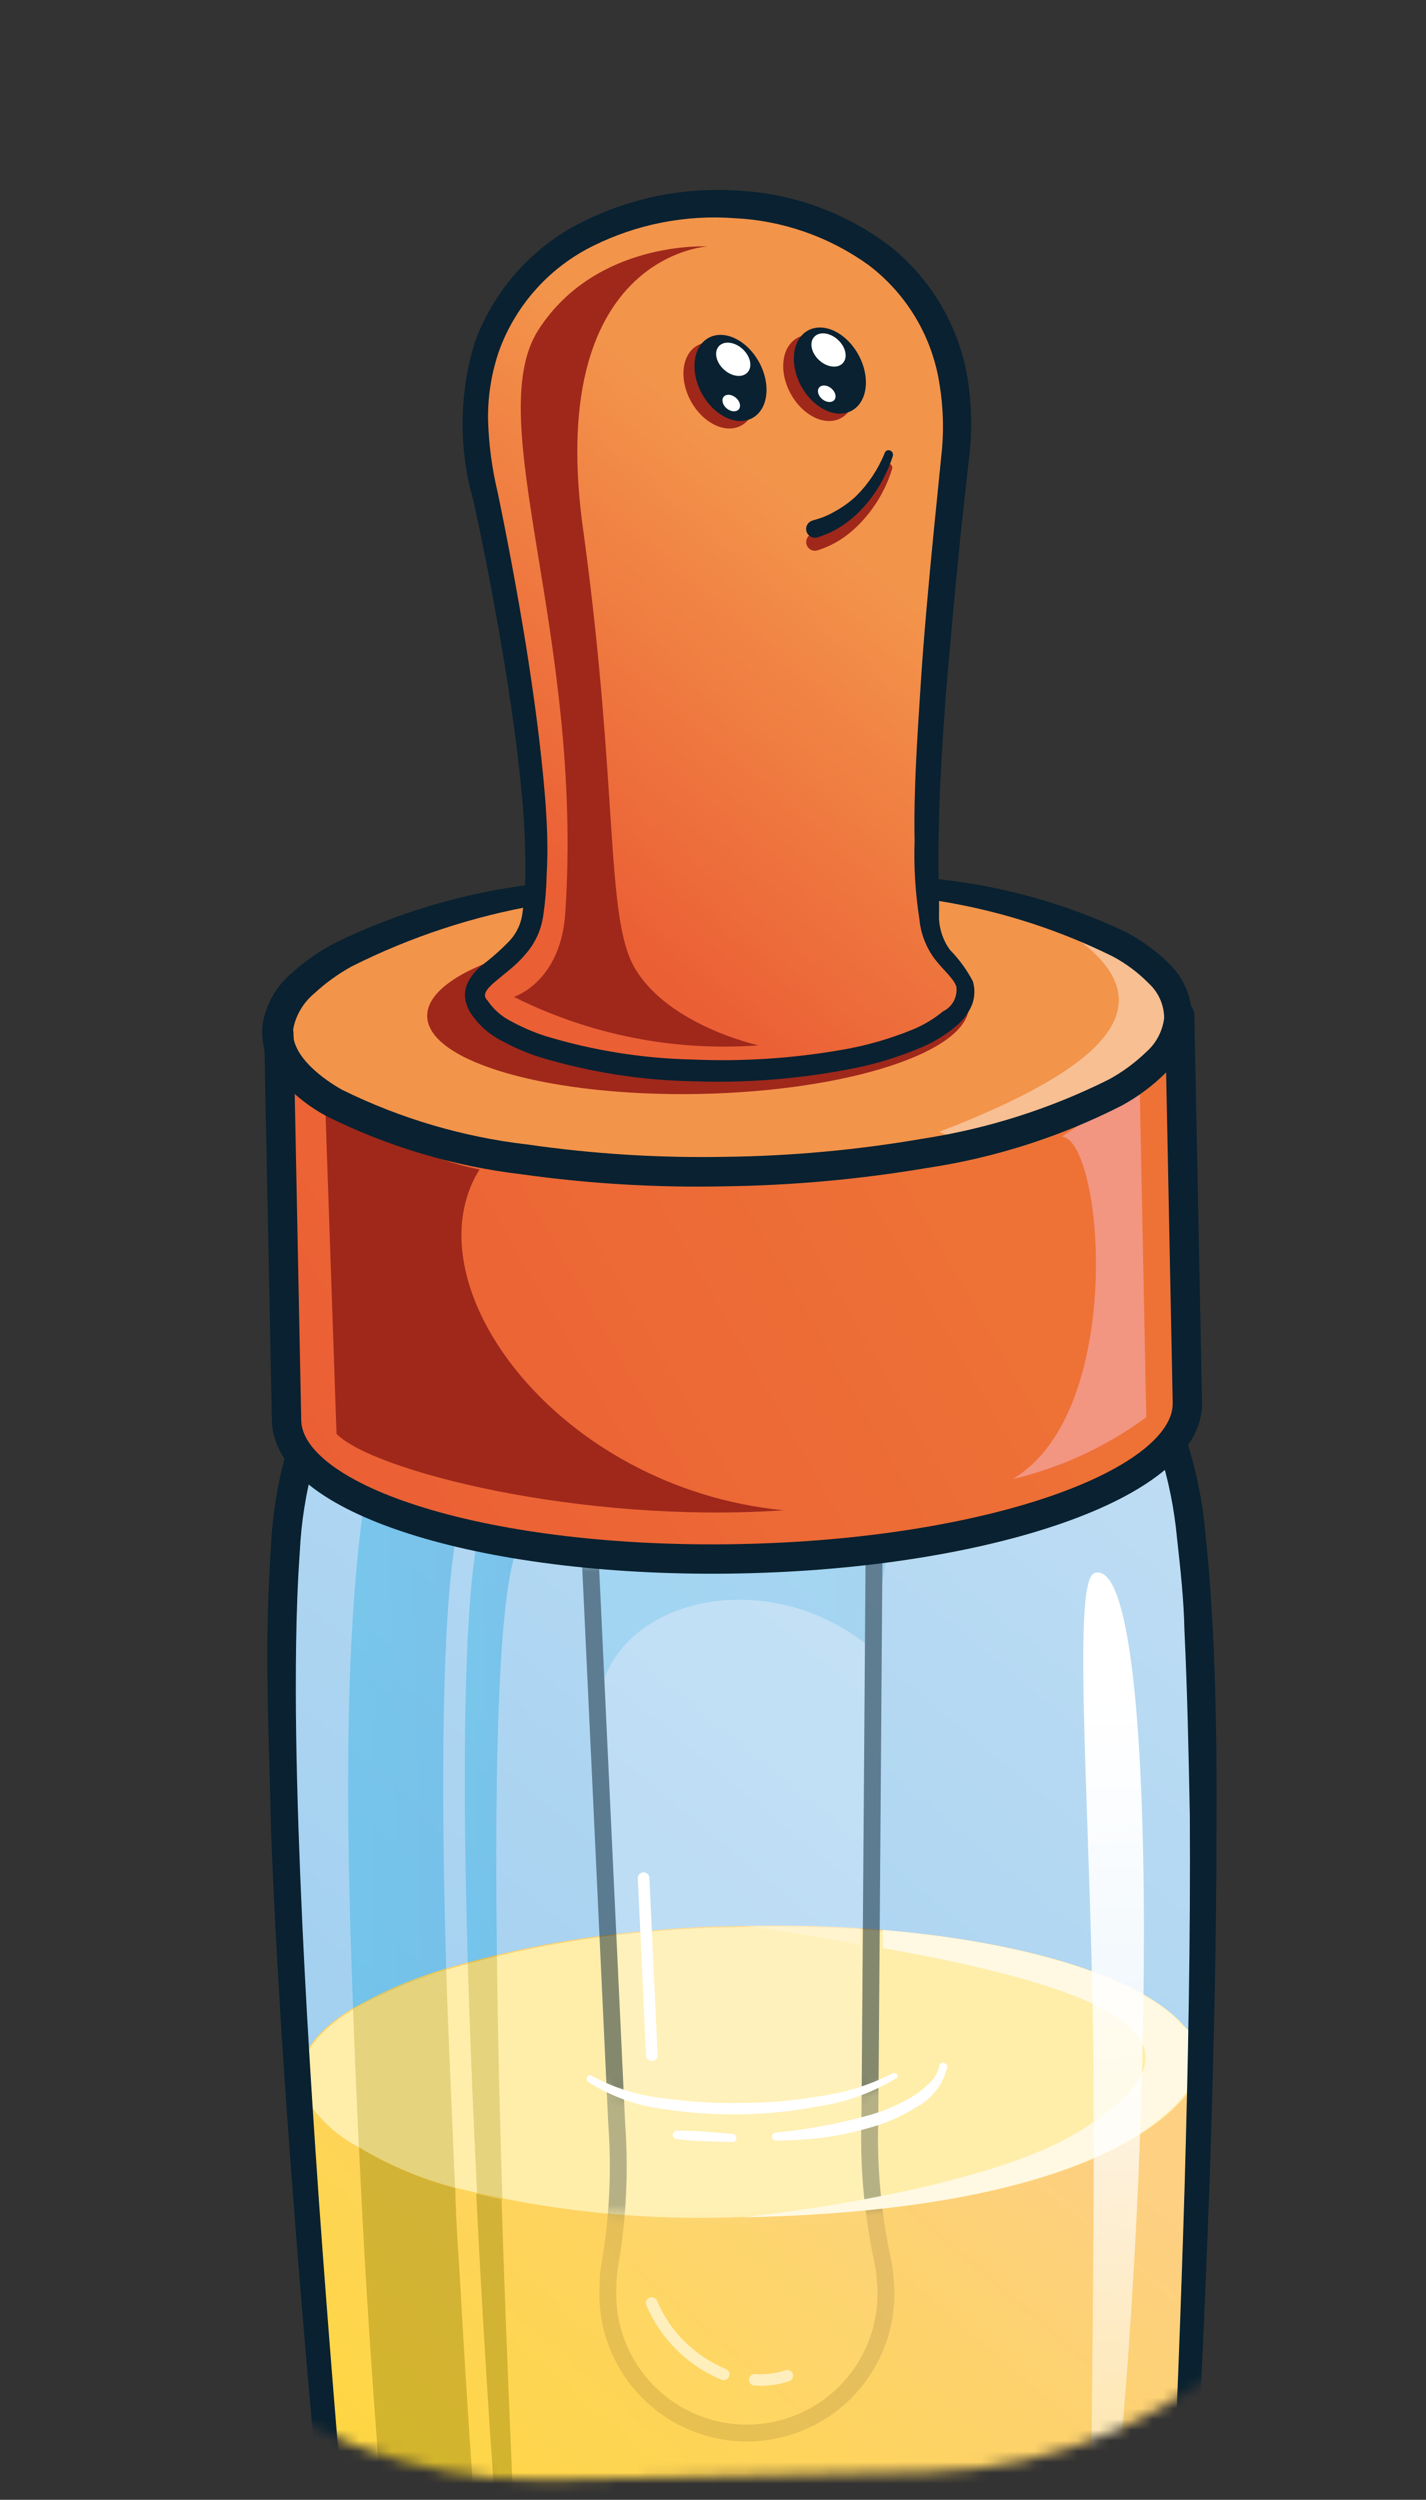 <?xml version="1.0" encoding="UTF-8"?> <svg xmlns="http://www.w3.org/2000/svg" width="133" height="233" viewBox="0 0 133 233" fill="none"><rect x="0" y="0" width="133" height="233" fill="#333333" stroke="none"/><mask id="mask0_146_731" style="mask-type:luminance" maskUnits="userSpaceOnUse" x="0" y="0" width="132" height="232"><path d="M81.77 0.926L46.445 1.63C20.794 2.141 0.415 23.35 0.926 49L3.649 185.629C4.161 211.28 25.369 231.659 51.02 231.148L86.346 230.444C111.996 229.933 132.376 208.724 131.864 183.074L129.141 46.444C128.63 20.794 107.421 0.414 81.77 0.926Z" fill="white"></path></mask><g mask="url(#mask0_146_731)"><path d="M109.383 134.352C109.383 134.352 95.064 144.766 68.868 145.288C42.672 145.81 28.07 135.973 28.07 135.973C25.51 143.327 26.149 167.411 27.843 193.485C27.851 193.863 27.858 194.24 27.866 194.638C29.579 220.691 32.263 248.516 33.794 263.429C33.807 264.085 33.919 264.72 33.993 265.415C33.998 265.653 34.003 265.892 34.007 266.131C34.012 266.369 34.02 266.767 34.026 267.086C34.498 271.772 34.81 274.472 34.81 274.472C34.801 274.565 34.803 274.658 34.816 274.751C35.15 278.525 40.925 281.753 49.52 283.69L49.858 283.684C56.014 285.053 62.719 253.062 70.954 252.898C82.411 252.67 93.451 283.451 100.18 280.631C105.312 278.539 108.361 275.772 108.304 272.908C108.304 272.908 111.132 231.064 112.002 192.881L111.973 191.41C112.588 165.39 112.214 141.638 109.383 134.352ZM40.814 273.198C37.373 269.287 34.278 209.812 33.396 200.517C33.383 200.399 33.381 200.279 33.389 200.159C32.982 195.71 32.66 191.538 32.383 187.624C35.46 185.777 38.781 184.372 42.249 183.447C42.136 189.777 42.174 196.681 42.52 204.037L42.523 204.196C44.08 239.405 45.547 261.046 47.578 267.114C49.609 273.182 60.784 278.79 74.579 279.012C66.465 280.268 47.024 280.238 40.814 273.198Z" fill="url(#paint0_linear_146_731)"></path><path d="M110.429 188.854C106.475 184.137 94.684 180.591 79.762 179.695L76.734 179.556C74.424 179.463 72.076 179.45 69.669 179.498C68.734 179.516 67.819 179.535 66.904 179.553L65.97 179.572L63.267 179.725L61.28 179.884L59.294 180.063C53.557 180.605 47.883 181.677 42.344 183.266C38.877 184.193 35.557 185.599 32.478 187.442C29.688 189.249 28.057 191.252 27.9 193.364C27.893 193.503 27.896 193.643 27.908 193.782C27.893 194.027 27.898 194.273 27.923 194.518C27.934 194.623 27.936 194.73 27.929 194.836C28.341 203.523 31.757 242.118 33.771 263.31C33.785 263.966 33.897 264.601 33.97 265.296C33.975 265.534 33.98 265.773 33.984 266.012C33.989 266.25 33.997 266.648 34.004 266.967C34.283 270.025 34.533 272.547 34.728 274.354C34.718 274.447 34.72 274.541 34.733 274.633C36.066 278.586 41.757 281.597 49.438 283.573L49.855 283.564C56.356 285.246 63.343 253.448 71.14 253.292C81.605 253.203 92.968 284.197 100.097 280.454C103.574 278.863 106.41 276.141 108.141 272.732C108.141 272.732 111.669 201.166 111.881 192.824C111.874 192.486 111.87 192.247 111.867 192.128C111.794 190.9 111.284 189.738 110.429 188.854ZM32.422 187.623C35.499 185.777 38.82 184.371 42.288 183.446C38.832 184.404 35.515 185.808 32.422 187.623Z" fill="url(#paint1_linear_146_731)"></path><path d="M112.013 191.39C111.847 190.06 111.345 189.811 110.531 188.932C106.311 183.882 93.105 180.186 76.737 179.656C74.427 179.563 72.079 179.55 69.672 179.598C68.737 179.617 67.823 179.635 66.907 179.653L65.973 179.672L63.27 179.825L61.283 179.984L59.297 180.163C53.552 180.717 47.872 181.803 42.328 183.406C38.861 184.333 35.541 185.739 32.462 187.583C29.555 189.491 27.927 191.653 27.971 193.861C27.984 194.216 28.037 194.569 28.131 194.912C29.343 197.14 31.195 198.954 33.448 200.119C36.278 201.806 39.331 203.085 42.518 203.918C51.337 206.128 60.432 207.039 69.515 206.623C103.19 205.952 110.974 196.186 111.983 192.902C111.97 192.871 111.97 192.835 111.981 192.803C112 192.604 111.996 192.404 111.969 192.206C112.063 191.886 112.037 191.588 112.013 191.39Z" fill="#FFEEAA"></path><path d="M50.044 83.381C35.766 85.854 25.936 90.806 26.046 96.316C26.197 103.894 45.135 109.645 68.328 109.183C91.52 108.721 110.215 102.219 110.064 94.641C109.957 89.27 100.398 84.884 86.586 82.812C86.619 86.088 87.818 89.246 89.968 91.719C90.392 95.033 83.814 99.462 68.101 99.776C52.387 100.089 44.163 96.79 44.489 93.202C47.361 90.621 49.312 87.172 50.044 83.381Z" fill="#F3944B"></path><path opacity="0.4" d="M104.104 89.09C114.971 94.226 108.307 100.309 91.287 106.976L87.597 105.497C102.762 99.663 109.251 93.763 100.228 87.337L104.104 89.09Z" fill="white"></path><path d="M65.258 101.963C79.21 101.684 90.451 97.995 90.365 93.722C90.28 89.448 78.901 86.21 64.95 86.488C50.999 86.766 39.758 90.455 39.843 94.729C39.928 99.002 51.307 102.241 65.258 101.963Z" fill="#9F281B"></path><g opacity="0.5"><mask id="mask1_146_731" style="mask-type:luminance" maskUnits="userSpaceOnUse" x="50" y="144" width="39" height="53"><path d="M88.879 189.862C88.907 189.568 88.859 189.272 88.738 189.003C88.618 188.733 88.429 188.499 88.192 188.324C86.011 185.741 86.092 144.867 86.092 144.867L50.11 145.585L51.008 190.617C50.99 190.769 50.993 190.923 51.017 191.075C51.017 191.075 53.118 196.684 69.647 196.354C86.177 196.025 88.9 190.916 88.879 189.862Z" fill="white"></path></mask><g mask="url(#mask1_146_731)"><path opacity="0.4" d="M81.519 145.038L81.133 197.498C80.99 201.879 81.378 206.261 82.288 210.549C82.442 211.2 82.535 211.864 82.567 212.533C82.742 214.313 82.547 216.111 81.995 217.812C81.442 219.514 80.544 221.083 79.356 222.42C78.168 223.758 76.716 224.835 75.091 225.584C73.467 226.334 71.705 226.739 69.916 226.775C68.128 226.81 66.351 226.475 64.698 225.791C63.045 225.107 61.551 224.089 60.311 222.8C59.071 221.511 58.11 219.979 57.49 218.301C56.87 216.623 56.604 214.834 56.709 213.049C56.706 212.38 56.766 211.713 56.888 211.055C57.627 206.735 57.84 202.341 57.522 197.969L55.065 145.565" fill="white"></path><path opacity="0.3" d="M55.698 160.396C55.474 149.158 71.314 145.201 81.253 153.639L82.871 143.996L54.029 143.556L55.698 160.396Z" fill="url(#paint2_linear_146_731)"></path><path d="M81.519 145.038L81.133 197.498C80.99 201.879 81.378 206.261 82.288 210.549C82.442 211.2 82.535 211.864 82.567 212.533C82.742 214.313 82.547 216.111 81.995 217.812C81.442 219.514 80.544 221.083 79.356 222.42C78.168 223.758 76.716 224.835 75.091 225.584C73.467 226.334 71.705 226.739 69.916 226.775C68.128 226.81 66.351 226.475 64.698 225.791C63.045 225.107 61.551 224.089 60.311 222.8C59.071 221.511 58.11 219.979 57.49 218.301C56.87 216.623 56.604 214.834 56.709 213.049C56.706 212.38 56.766 211.713 56.888 211.055C57.627 206.735 57.84 202.341 57.522 197.969L55.065 145.565" stroke="#092130" stroke-width="1.573" stroke-miterlimit="10"></path></g></g><path d="M89.968 91.719C91.24 95.674 82.159 99.317 69.532 99.728C56.905 100.139 45.763 97.197 44.49 93.243C43.661 90.613 48.979 89.85 49.748 85.497C50.338 82.142 50.88 72.401 44.951 44.522C38.008 11.668 92.676 9.982 89.081 42.269C85.877 71.166 86.268 80.809 86.598 85.399C86.912 89.193 89.373 89.841 89.968 91.719Z" fill="url(#paint3_linear_146_731)"></path><path d="M65.993 22.97C65.993 22.97 55.614 22.381 50.229 30.726C44.843 39.072 54.455 59.077 52.725 85.079C52.297 91.575 47.926 92.915 47.926 92.915C54.984 96.452 62.867 98.014 70.741 97.435C70.741 97.435 62.407 95.612 59.236 90.282C56.437 85.642 57.715 73.876 54.45 49.804C50.647 23.773 65.993 22.97 65.993 22.97Z" fill="#9F281B"></path><path d="M110.104 96.65L110.783 130.723C110.934 138.301 92.24 144.823 69.048 145.285C45.855 145.747 26.916 139.976 26.765 132.398L26.086 98.325C26.086 98.325 41.197 109.724 68.288 109.184C95.379 108.644 110.104 96.65 110.104 96.65Z" fill="url(#paint4_linear_146_731)"></path><path d="M99.046 105.926C102.915 106.347 105.049 131.535 94.469 137.855C98.961 136.789 103.192 134.831 106.911 132.095L106.294 101.145L99.046 105.926Z" fill="#F29581"></path><path d="M44.725 108.998C38.035 119.737 51.983 138.701 73.077 140.768C54.02 142.063 34.639 137.037 31.387 133.639L30.346 103.354C35.062 105.37 39.912 108.079 44.725 108.998Z" fill="#9F281B"></path><path d="M50.163 84.355C44.128 85.399 38.28 87.326 32.806 90.074C31.537 90.772 30.357 91.625 29.295 92.611C28.316 93.427 27.638 94.547 27.369 95.794C26.995 98.01 29.446 100.17 31.861 101.554C37.315 104.25 43.192 105.984 49.236 106.68C55.344 107.56 61.514 107.942 67.684 107.824C73.864 107.746 80.027 107.178 86.116 106.124C92.141 105.195 97.985 103.333 103.437 100.605C104.696 99.918 105.857 99.065 106.889 98.069C107.825 97.255 108.427 96.123 108.577 94.891C108.574 94.291 108.449 93.698 108.209 93.149C107.968 92.599 107.618 92.105 107.18 91.695C106.18 90.672 105.029 89.809 103.766 89.137C98.284 86.432 92.403 84.628 86.348 83.793C86.222 83.769 86.102 83.721 85.994 83.651C85.887 83.581 85.795 83.491 85.722 83.385C85.65 83.279 85.599 83.16 85.573 83.035C85.546 82.91 85.545 82.78 85.569 82.654C85.608 82.406 85.743 82.184 85.944 82.034C86.146 81.885 86.399 81.821 86.647 81.857C93.024 82.438 99.249 84.139 105.034 86.883C106.517 87.67 107.877 88.669 109.073 89.847C109.758 90.519 110.297 91.326 110.657 92.215C111.017 93.105 111.19 94.059 111.166 95.019C111.01 96.93 110.135 98.71 108.718 100.002C107.513 101.195 106.147 102.213 104.66 103.028C98.945 105.946 92.795 107.916 86.45 108.863C80.22 109.918 73.918 110.49 67.6 110.572C61.278 110.708 54.956 110.335 48.694 109.457C42.303 108.711 36.09 106.855 30.337 103.972C28.823 103.142 27.457 102.066 26.294 100.79C25.622 100.082 25.112 99.236 24.802 98.311C24.491 97.385 24.387 96.403 24.496 95.433C24.816 93.576 25.783 91.893 27.227 90.682C28.475 89.562 29.86 88.605 31.349 87.834C37.099 85.049 43.267 83.225 49.608 82.436C49.734 82.414 49.864 82.418 49.989 82.447C50.115 82.476 50.233 82.531 50.336 82.606C50.44 82.682 50.527 82.778 50.593 82.889C50.659 83 50.701 83.122 50.718 83.25C50.759 83.496 50.703 83.748 50.563 83.955C50.422 84.161 50.208 84.306 49.965 84.359L50.163 84.355Z" fill="#092130"></path><path d="M69.139 39.664C70.615 38.86 70.9 36.535 69.775 34.47C68.65 32.405 66.541 31.383 65.065 32.187C63.589 32.992 63.304 35.317 64.429 37.382C65.554 39.447 67.662 40.469 69.139 39.664Z" fill="#9F281B"></path><path d="M78.444 38.968C79.921 38.164 80.205 35.838 79.08 33.773C77.956 31.709 75.847 30.687 74.371 31.491C72.894 32.295 72.61 34.621 73.735 36.686C74.859 38.751 76.968 39.773 78.444 38.968Z" fill="#9F281B"></path><path d="M90.738 91.467C90.966 92.229 90.918 93.047 90.606 93.778C90.306 94.429 89.877 95.013 89.346 95.494C88.376 96.34 87.283 97.033 86.104 97.549C83.853 98.527 81.497 99.242 79.082 99.678C74.33 100.582 69.492 100.952 64.658 100.782C59.793 100.694 54.963 99.933 50.306 98.521C49.11 98.139 47.954 97.642 46.854 97.038C45.607 96.421 44.555 95.471 43.814 94.293C43.604 93.926 43.461 93.524 43.393 93.107C43.324 92.626 43.39 92.136 43.583 91.69C43.909 90.999 44.395 90.396 45.001 89.931C45.906 89.246 46.756 88.49 47.543 87.672C48.221 86.934 48.642 85.998 48.743 85.001C48.908 83.866 48.992 82.721 48.993 81.574C49.019 79.231 48.926 76.888 48.714 74.555C48.302 69.867 47.611 65.165 46.822 60.485C46.032 55.804 45.143 51.146 44.137 46.609C42.759 41.781 42.816 36.657 44.301 31.861C46.076 27.033 49.616 23.058 54.208 20.739C58.702 18.462 63.726 17.433 68.754 17.763C73.823 18.01 78.705 19.755 82.783 22.776C86.861 25.928 89.557 30.54 90.302 35.64C90.661 38.114 90.671 40.625 90.332 43.102L89.557 50.181C89.081 54.926 88.645 59.658 88.248 64.375C87.885 69.118 87.582 73.86 87.537 78.577C87.464 80.926 87.63 83.291 87.577 85.62C87.626 86.666 87.978 87.675 88.59 88.525C89.447 89.395 90.171 90.386 90.738 91.467ZM89.196 91.955C88.942 91.184 87.972 90.427 87.154 89.349C86.353 88.265 85.866 86.98 85.747 85.636C85.372 83.244 85.224 80.822 85.304 78.402C85.209 73.609 85.551 68.826 85.854 64.064C86.157 59.303 86.6 54.538 87.062 49.793L87.776 42.675C88.049 40.419 88.003 38.136 87.641 35.892C86.98 31.449 84.608 27.439 81.031 24.721C77.363 22.074 73.005 20.55 68.487 20.335C63.955 20.003 59.418 20.891 55.345 22.905C51.307 24.887 48.179 28.338 46.603 32.551C45.853 34.658 45.486 36.883 45.52 39.12C45.584 41.428 45.89 43.722 46.433 45.966C47.401 50.643 48.271 55.342 49.042 60.062C49.793 64.783 50.444 69.526 50.838 74.314C51.026 76.718 51.133 79.123 50.983 81.574C50.959 82.808 50.858 84.04 50.678 85.261C50.5 86.652 49.901 87.955 48.962 88.996C47.271 91.02 44.39 92.231 45.465 93.245C46.02 94.074 46.78 94.745 47.673 95.191C48.667 95.733 49.709 96.185 50.784 96.541C55.253 97.905 59.887 98.649 64.558 98.754C69.214 98.957 73.878 98.657 78.469 97.86C80.755 97.474 82.992 96.835 85.137 95.956C86.153 95.536 87.101 94.968 87.949 94.268C88.375 94.065 88.726 93.731 88.95 93.315C89.174 92.9 89.26 92.423 89.196 91.955Z" fill="#092130"></path><path d="M70.169 38.964C71.645 38.16 71.93 35.834 70.805 33.77C69.68 31.705 67.572 30.683 66.095 31.487C64.619 32.291 64.334 34.617 65.459 36.682C66.584 38.747 68.693 39.769 70.169 38.964Z" fill="#092130"></path><path d="M75.7 49.739C76.443 49.57 77.156 49.288 77.812 48.901C78.522 48.505 79.181 48.024 79.774 47.469C80.934 46.325 81.842 44.951 82.439 43.436C82.46 43.386 82.49 43.342 82.528 43.304C82.566 43.267 82.612 43.237 82.661 43.218C82.711 43.198 82.764 43.189 82.818 43.19C82.871 43.192 82.924 43.204 82.972 43.226C83.066 43.264 83.142 43.336 83.184 43.428C83.227 43.519 83.233 43.623 83.201 43.719C82.681 45.411 81.811 46.974 80.646 48.307C80.07 48.981 79.414 49.582 78.692 50.097C77.92 50.633 77.069 51.046 76.169 51.321C75.968 51.362 75.759 51.326 75.584 51.219C75.408 51.113 75.279 50.944 75.223 50.747C75.166 50.55 75.186 50.339 75.278 50.155C75.37 49.972 75.528 49.83 75.72 49.758L75.84 49.756L75.7 49.739Z" fill="#9F281B"></path><path d="M79.438 38.278C80.914 37.474 81.199 35.148 80.074 33.083C78.949 31.018 76.841 29.996 75.364 30.801C73.888 31.605 73.603 33.931 74.728 35.995C75.853 38.06 77.962 39.082 79.438 38.278Z" fill="#092130"></path><path d="M77.817 37.28C78.047 36.999 77.916 36.513 77.525 36.192C77.134 35.872 76.631 35.84 76.401 36.12C76.172 36.401 76.302 36.888 76.693 37.208C77.084 37.528 77.587 37.56 77.817 37.28Z" fill="white"></path><path d="M78.611 33.844C79.093 33.317 78.886 32.343 78.148 31.668C77.411 30.993 76.422 30.873 75.94 31.4C75.458 31.927 75.665 32.901 76.403 33.576C77.141 34.251 78.129 34.371 78.611 33.844Z" fill="white"></path><path d="M68.909 38.146C69.139 37.866 69.008 37.379 68.617 37.059C68.227 36.738 67.723 36.706 67.494 36.986C67.264 37.267 67.394 37.754 67.785 38.074C68.176 38.394 68.68 38.427 68.909 38.146Z" fill="white"></path><path d="M69.723 34.709C70.205 34.182 69.998 33.208 69.26 32.533C68.522 31.859 67.534 31.739 67.052 32.266C66.57 32.793 66.777 33.767 67.515 34.441C68.252 35.116 69.241 35.236 69.723 34.709Z" fill="white"></path><path d="M75.775 48.506C76.51 48.334 77.216 48.052 77.867 47.668C78.579 47.283 79.238 46.809 79.829 46.256C80.99 45.109 81.904 43.737 82.514 42.223C82.531 42.172 82.557 42.126 82.593 42.087C82.628 42.047 82.671 42.016 82.72 41.994C82.768 41.972 82.82 41.961 82.873 41.961C82.926 41.961 82.979 41.972 83.027 41.994C83.121 42.031 83.198 42.102 83.244 42.193C83.29 42.284 83.301 42.388 83.276 42.486C82.736 44.18 81.861 45.747 80.701 47.094C80.125 47.762 79.468 48.357 78.746 48.864C77.977 49.405 77.125 49.818 76.224 50.089C76.017 50.148 75.795 50.122 75.606 50.018C75.418 49.913 75.278 49.739 75.218 49.532C75.158 49.327 75.181 49.107 75.281 48.919C75.382 48.731 75.552 48.59 75.755 48.526L75.894 48.523L75.775 48.506Z" fill="#092130"></path><g opacity="0.1"><mask id="mask2_146_731" style="mask-type:luminance" maskUnits="userSpaceOnUse" x="31" y="198" width="77" height="36"><path d="M107.419 198.464C100.585 203.017 86.463 206.323 70.093 206.65C52.689 206.997 37.703 203.873 31.221 199.127L51.023 233.216L94.007 232.36L107.419 198.464Z" fill="white"></path></mask><g mask="url(#mask2_146_731)"><path opacity="0.4" d="M81.519 145.038L81.132 197.498C80.989 201.879 81.377 206.261 82.288 210.549C82.442 211.2 82.535 211.864 82.566 212.533C82.742 214.313 82.547 216.111 81.994 217.812C81.442 219.514 80.543 221.083 79.355 222.42C78.167 223.758 76.715 224.835 75.091 225.584C73.466 226.334 71.704 226.739 69.916 226.775C68.127 226.81 66.351 226.475 64.698 225.791C63.044 225.107 61.551 224.089 60.31 222.8C59.07 221.511 58.11 219.979 57.49 218.301C56.87 216.623 56.604 214.834 56.708 213.049C56.706 212.38 56.765 211.713 56.887 211.055C57.626 206.735 57.839 202.341 57.522 197.969L55.065 145.565" fill="white"></path><path d="M81.519 145.038L81.132 197.498C80.989 201.879 81.377 206.261 82.288 210.549C82.442 211.2 82.535 211.864 82.566 212.533C82.742 214.313 82.547 216.111 81.994 217.812C81.442 219.514 80.543 221.083 79.355 222.42C78.167 223.758 76.715 224.835 75.091 225.584C73.466 226.334 71.704 226.739 69.916 226.775C68.127 226.81 66.351 226.475 64.698 225.791C63.044 225.107 61.551 224.089 60.31 222.8C59.07 221.511 58.11 219.979 57.49 218.301C56.87 216.623 56.604 214.834 56.708 213.049C56.706 212.38 56.765 211.713 56.887 211.055C57.626 206.735 57.839 202.341 57.522 197.969L55.065 145.565" stroke="#110C13" stroke-width="1.573" stroke-miterlimit="10"></path></g></g><g opacity="0.3"><mask id="mask3_146_731" style="mask-type:luminance" maskUnits="userSpaceOnUse" x="31" y="194" width="77" height="13"><path d="M107.419 198.464C100.585 203.018 86.463 206.324 70.093 206.65C52.688 206.997 37.702 203.873 31.22 199.127L57.321 194.806C65.132 197.027 73.415 196.972 81.196 194.649L107.419 198.464Z" fill="white"></path></mask><g mask="url(#mask3_146_731)"><path opacity="0.4" d="M81.519 145.038L81.132 197.498C80.989 201.879 81.377 206.261 82.287 210.549C82.441 211.2 82.534 211.864 82.566 212.533C82.741 214.313 82.546 216.111 81.994 217.812C81.441 219.514 80.543 221.083 79.355 222.42C78.167 223.758 76.715 224.835 75.09 225.584C73.466 226.334 71.704 226.739 69.915 226.775C68.127 226.81 66.35 226.475 64.697 225.791C63.044 225.107 61.55 224.089 60.31 222.8C59.07 221.511 58.109 219.979 57.489 218.301C56.869 216.623 56.603 214.834 56.708 213.049C56.705 212.38 56.765 211.713 56.887 211.055C57.626 206.735 57.839 202.341 57.521 197.969L55.064 145.565" fill="white"></path><path d="M81.519 145.038L81.132 197.498C80.989 201.879 81.377 206.261 82.287 210.549C82.441 211.2 82.534 211.864 82.566 212.533C82.741 214.313 82.546 216.111 81.994 217.812C81.441 219.514 80.543 221.083 79.355 222.42C78.167 223.758 76.715 224.835 75.09 225.584C73.466 226.334 71.704 226.739 69.915 226.775C68.127 226.81 66.35 226.475 64.697 225.791C63.044 225.107 61.55 224.089 60.31 222.8C59.07 221.511 58.109 219.979 57.489 218.301C56.869 216.623 56.603 214.834 56.708 213.049C56.705 212.38 56.765 211.713 56.887 211.055C57.626 206.735 57.839 202.341 57.521 197.969L55.064 145.565" stroke="#092130" stroke-width="1.573" stroke-miterlimit="10"></path></g></g><path opacity="0.7" d="M60.78 214.657C62.063 217.668 64.475 220.055 67.499 221.309" stroke="#FFFAE3" stroke-width="1.078" stroke-miterlimit="10" stroke-linecap="round"></path><path opacity="0.7" d="M70.394 221.808C71.421 221.892 72.455 221.763 73.43 221.43" stroke="#FFFAE3" stroke-width="1.078" stroke-miterlimit="10" stroke-linecap="round"></path><path d="M60.029 175.055L60.796 191.555" stroke="white" stroke-width="1.078" stroke-miterlimit="10" stroke-linecap="round"></path><path d="M83.604 193.688C81.464 194.999 79.089 195.878 76.611 196.275C71.74 197.234 66.738 197.334 61.832 196.569C59.334 196.25 56.938 195.381 54.817 194.023C54.751 193.957 54.714 193.869 54.712 193.776C54.71 193.683 54.744 193.594 54.807 193.526C54.868 193.467 54.95 193.434 55.034 193.432C55.119 193.43 55.201 193.46 55.265 193.516C57.36 194.651 59.661 195.356 62.032 195.59C64.421 195.918 66.832 196.056 69.243 196.004C71.653 195.996 74.058 195.788 76.434 195.383C78.806 195.066 81.106 194.347 83.237 193.257C83.319 193.217 83.413 193.208 83.501 193.232C83.59 193.256 83.666 193.311 83.717 193.387C83.72 193.442 83.712 193.498 83.692 193.549C83.673 193.601 83.642 193.648 83.604 193.688Z" fill="white"></path><path d="M72.362 198.767C75.265 198.494 78.138 197.964 80.947 197.183C82.329 196.807 83.656 196.252 84.894 195.532C85.494 195.18 86.053 194.762 86.56 194.285C87.037 193.871 87.391 193.334 87.584 192.733L87.581 192.593C87.584 192.542 87.599 192.492 87.623 192.447C87.647 192.402 87.681 192.362 87.722 192.331C87.763 192.3 87.81 192.279 87.86 192.267C87.91 192.256 87.962 192.256 88.012 192.266C88.062 192.273 88.111 192.289 88.154 192.314C88.198 192.339 88.236 192.373 88.267 192.413C88.297 192.453 88.319 192.499 88.332 192.548C88.344 192.597 88.347 192.648 88.339 192.698C88.149 193.49 87.79 194.232 87.288 194.874C86.786 195.515 86.152 196.042 85.429 196.417C84.14 197.236 82.738 197.86 81.267 198.271C79.826 198.698 78.356 199.02 76.869 199.234C75.384 199.409 73.892 199.506 72.397 199.522C72.295 199.524 72.196 199.487 72.121 199.418C72.045 199.349 71.999 199.254 71.992 199.152C71.995 199.053 72.034 198.959 72.103 198.888C72.171 198.817 72.264 198.774 72.362 198.767Z" fill="white"></path><path d="M63.206 198.59C64.917 198.556 66.613 198.781 68.326 198.886C68.376 198.89 68.425 198.904 68.469 198.927C68.513 198.95 68.553 198.981 68.585 199.019C68.618 199.058 68.642 199.102 68.657 199.15C68.672 199.197 68.677 199.247 68.673 199.297C68.674 199.348 68.665 199.398 68.645 199.445C68.626 199.491 68.597 199.533 68.56 199.568C68.523 199.602 68.479 199.629 68.431 199.645C68.383 199.662 68.332 199.668 68.282 199.663C66.549 199.578 64.799 199.613 63.083 199.369C63.031 199.365 62.981 199.351 62.936 199.327C62.891 199.302 62.852 199.269 62.821 199.228C62.79 199.187 62.768 199.14 62.757 199.09C62.745 199.04 62.745 198.988 62.756 198.938C62.764 198.844 62.806 198.757 62.875 198.693C62.943 198.629 63.033 198.593 63.127 198.592L63.206 198.59Z" fill="white"></path><path opacity="0.5" d="M80.24 179.726C76.793 179.497 73.21 179.429 69.491 179.503C73.402 180.062 76.982 180.654 80.232 181.279L80.24 179.726Z" fill="#FFF9E3"></path><path d="M69.297 206.668C105.936 205.937 111.935 194.436 111.891 192.248C111.959 191.596 111.853 190.939 111.582 190.343C111.311 189.746 110.886 189.233 110.351 188.856C106.641 184.413 95.967 181.024 82.314 179.883L82.348 181.574C110.683 186.561 110.916 192.227 100.716 198.619C91.419 204.416 69.297 206.668 69.297 206.668Z" fill="#FFF9E3"></path><path d="M29.272 136.409C28.537 139.087 28.098 141.838 27.963 144.613C27.762 147.462 27.66 150.33 27.618 153.216C27.533 158.968 27.648 164.737 27.843 170.523C28.232 182.057 28.94 193.604 29.747 205.149C31.401 228.211 33.452 251.259 35.901 274.293C35.897 274.406 35.9 274.519 35.908 274.631C35.908 274.631 35.906 274.512 35.705 274.416C35.607 274.385 35.502 274.387 35.406 274.422C35.667 274.295 35.911 274.136 36.133 273.95C36.799 273.419 37.463 272.769 38.087 272.14L41.986 268.083C44.605 265.395 47.378 262.861 50.291 260.495C53.243 258.106 56.469 256.078 59.901 254.453C63.415 252.815 67.237 251.945 71.113 251.902C74.971 251.907 78.786 252.705 82.323 254.245C85.803 255.746 89.1 257.644 92.146 259.899C95.168 262.12 98.06 264.514 100.806 267.069L104.86 270.829C105.506 271.426 106.181 271.991 106.884 272.52C107.119 272.699 107.376 272.848 107.649 272.962C107.558 272.93 107.459 272.932 107.37 272.968C107.294 273.009 107.233 273.073 107.195 273.15C107.201 273.044 107.199 272.938 107.189 272.832C108.72 249.819 109.793 226.775 110.487 203.738C110.815 192.23 111.043 180.704 110.973 169.185C110.858 163.436 110.744 157.688 110.47 151.962C110.413 149.098 110.097 146.239 109.783 143.42C109.53 140.66 108.982 137.936 108.148 135.294C108.023 134.956 108.036 134.582 108.187 134.254C108.337 133.927 108.611 133.672 108.949 133.547C109.287 133.421 109.661 133.435 109.988 133.585C110.316 133.736 110.571 134.01 110.696 134.348C111.614 137.204 112.2 140.157 112.443 143.148C112.76 146.067 112.957 148.968 113.114 151.85C113.409 157.655 113.485 163.443 113.461 169.215C113.472 180.775 113.185 192.322 112.798 203.851C111.932 226.938 110.7 249.991 109.102 273.013C109.125 273.371 109.078 273.73 108.964 274.07C108.845 274.376 108.635 274.637 108.362 274.818C108.085 274.992 107.757 275.069 107.432 275.036C106.799 274.926 106.205 274.657 105.705 274.255C104.925 273.693 104.182 273.083 103.479 272.428L99.424 268.649C96.73 266.148 93.893 263.806 90.927 261.635C85.052 257.374 78.257 253.928 71.077 254.071C63.896 254.214 57.223 257.869 51.524 262.42C48.673 264.736 45.958 267.216 43.394 269.845L39.495 273.903C38.812 274.573 38.149 275.243 37.367 275.935C36.901 276.369 36.331 276.675 35.713 276.824C35.376 276.881 35.029 276.817 34.734 276.644C34.453 276.475 34.233 276.222 34.103 275.921C33.985 275.583 33.924 275.227 33.923 274.87L33.916 274.531C31.467 251.498 29.157 228.442 27.383 205.335C26.496 193.792 25.729 182.226 25.279 170.634C25.163 164.826 24.908 159.021 24.931 153.21C24.972 150.284 25.054 147.377 25.254 144.448C25.379 141.437 25.847 138.45 26.648 135.545C26.701 135.374 26.788 135.214 26.903 135.076C27.018 134.938 27.159 134.824 27.319 134.741C27.478 134.658 27.652 134.608 27.832 134.593C28.011 134.579 28.191 134.6 28.362 134.656C28.706 134.767 28.992 135.009 29.159 135.33C29.326 135.65 29.359 136.024 29.252 136.369L29.272 136.409Z" fill="#092130"></path><path opacity="0.3" d="M41.613 183.5C38.58 184.393 35.666 185.647 32.932 187.235C32.189 167.908 32.253 153.162 33.787 141.272C33.945 140.214 42.667 142.528 42.453 143.766C41.244 151.013 41.109 166.178 41.613 183.5Z" fill="url(#paint5_linear_146_731)"></path><path opacity="0.3" d="M42.439 203.919C39.285 203.08 36.265 201.8 33.468 200.118C33.259 195.625 33.081 191.35 32.934 187.294C35.657 185.685 38.575 184.43 41.615 183.559C41.826 190.141 42.162 197.039 42.439 203.919Z" fill="#A99314"></path><path opacity="0.5" d="M41.615 183.579C38.575 184.45 35.657 185.705 32.934 187.314C35.668 185.726 38.582 184.472 41.615 183.579Z" fill="#A99314"></path><path opacity="0.5" d="M74.478 278.897C66.346 280.213 47.041 280.081 40.854 273.14C39.897 272.065 38.478 262.76 37.099 249.496L37.096 249.317C35.344 230.329 34.006 206.139 33.496 200.498C33.493 200.378 33.491 200.259 33.489 200.14C36.285 201.822 39.305 203.102 42.459 203.941C42.527 207.342 42.814 210.739 43 214.098C42.992 214.171 42.993 214.244 43.004 214.317C44.35 242.904 45.702 260.826 47.49 266.68C47.487 266.786 47.489 266.892 47.497 266.998C47.555 267.187 47.625 267.372 47.707 267.551C47.88 267.942 48.074 268.323 48.287 268.694C48.521 269.082 48.788 269.449 49.085 269.792L49.553 270.32C49.885 270.691 50.237 271.043 50.609 271.374C50.998 271.743 51.41 272.087 51.843 272.404L52.61 272.945L53.255 273.35L54.041 273.832C54.544 274.141 55.107 274.428 55.67 274.715L56.553 275.115C57.474 275.553 58.419 275.939 59.382 276.273C59.709 276.406 60.043 276.519 60.384 276.611C60.725 276.743 61.065 276.836 61.425 276.948L62.506 277.245L63.586 277.522C64.426 277.724 65.265 277.907 66.144 278.068L67.462 278.301C69.782 278.673 72.127 278.873 74.478 278.897Z" fill="#A99314"></path><path opacity="0.5" d="M33.496 200.496C34.007 206.137 35.344 230.307 37.096 249.315C35.669 235.633 34.299 217.812 33.496 200.496Z" fill="#A99314"></path><path opacity="0.5" d="M43.004 214.296C44.444 239.618 46.474 262.58 47.49 266.659C45.702 260.805 44.35 242.883 43.004 214.296Z" fill="#A99314"></path><path opacity="0.3" d="M48.178 144.469C46.513 148.8 46.119 163.971 46.344 182.213L43.631 182.904C43.132 165.821 43.232 150.895 44.482 143.727C44.676 142.489 46.906 143.539 48.178 144.469Z" fill="url(#paint6_linear_146_731)"></path><path opacity="0.3" d="M46.857 204.986L44.498 204.456C44.134 197.181 43.829 189.864 43.632 182.944C44.502 182.687 45.413 182.47 46.344 182.233C46.429 189.494 46.603 197.231 46.857 204.986Z" fill="#A99314"></path><path opacity="0.5" d="M46.343 182.233C45.413 182.47 44.502 182.687 43.632 182.943L46.344 182.253L46.343 182.233Z" fill="#A99314"></path><path opacity="0.5" d="M49.523 266.937C48.423 263.656 45.887 234.237 44.417 204.458L46.776 204.988C47.791 235.95 49.523 266.937 49.523 266.937Z" fill="#A99314"></path><path d="M26.006 96.318L26.726 132.4C26.877 139.978 45.796 145.75 69.008 145.287C92.221 144.824 110.895 138.304 110.744 130.725L110.024 94.644" stroke="#092130" stroke-width="2.736" stroke-linecap="round" stroke-linejoin="round"></path><path d="M102.087 146.616C108.515 144.637 107.567 205.904 103.189 240.833C100.805 259.983 102.09 227.643 102.013 195.787C101.945 171.412 99.793 147.338 102.087 146.616Z" fill="url(#paint7_linear_146_731)"></path></g><defs><linearGradient id="paint0_linear_146_731" x1="139.75" y1="118.505" x2="23.991" y2="258.789" gradientUnits="userSpaceOnUse"><stop stop-color="#C7E1F5"></stop><stop offset="1" stop-color="#93C9EE"></stop></linearGradient><linearGradient id="paint1_linear_146_731" x1="128.252" y1="162.59" x2="-13.884" y2="328.254" gradientUnits="userSpaceOnUse"><stop offset="0.21" stop-color="#FDD082"></stop><stop offset="0.83" stop-color="#FFDD00"></stop></linearGradient><linearGradient id="paint2_linear_146_731" x1="54.197" y1="151.989" x2="83.019" y2="151.415" gradientUnits="userSpaceOnUse"><stop stop-color="#00A5E1"></stop><stop offset="1" stop-color="#0095D9"></stop></linearGradient><linearGradient id="paint3_linear_146_731" x1="77.816" y1="50.095" x2="48.028" y2="85.073" gradientUnits="userSpaceOnUse"><stop stop-color="#F3944B"></stop><stop offset="0.9" stop-color="#EB5F35"></stop></linearGradient><linearGradient id="paint4_linear_146_731" x1="23.38" y1="142.275" x2="96.291" y2="100.468" gradientUnits="userSpaceOnUse"><stop offset="0.1" stop-color="#EB5F35"></stop><stop offset="0.88" stop-color="#EE7236"></stop></linearGradient><linearGradient id="paint5_linear_146_731" x1="32.333" y1="164.145" x2="42.855" y2="163.935" gradientUnits="userSpaceOnUse"><stop stop-color="#00A5E1"></stop><stop offset="1" stop-color="#0095D9"></stop></linearGradient><linearGradient id="paint6_linear_146_731" x1="43.196" y1="163.054" x2="48.546" y2="162.947" gradientUnits="userSpaceOnUse"><stop stop-color="#00A5E1"></stop><stop offset="1" stop-color="#0095D9"></stop></linearGradient><linearGradient id="paint7_linear_146_731" x1="104.974" y1="246.509" x2="102.981" y2="146.558" gradientUnits="userSpaceOnUse"><stop stop-color="white" stop-opacity="0.3"></stop><stop offset="0.31" stop-color="white" stop-opacity="0.58"></stop><stop offset="0.58" stop-color="white" stop-opacity="0.81"></stop><stop offset="0.78" stop-color="white" stop-opacity="0.95"></stop><stop offset="0.89" stop-color="white"></stop></linearGradient></defs></svg> 